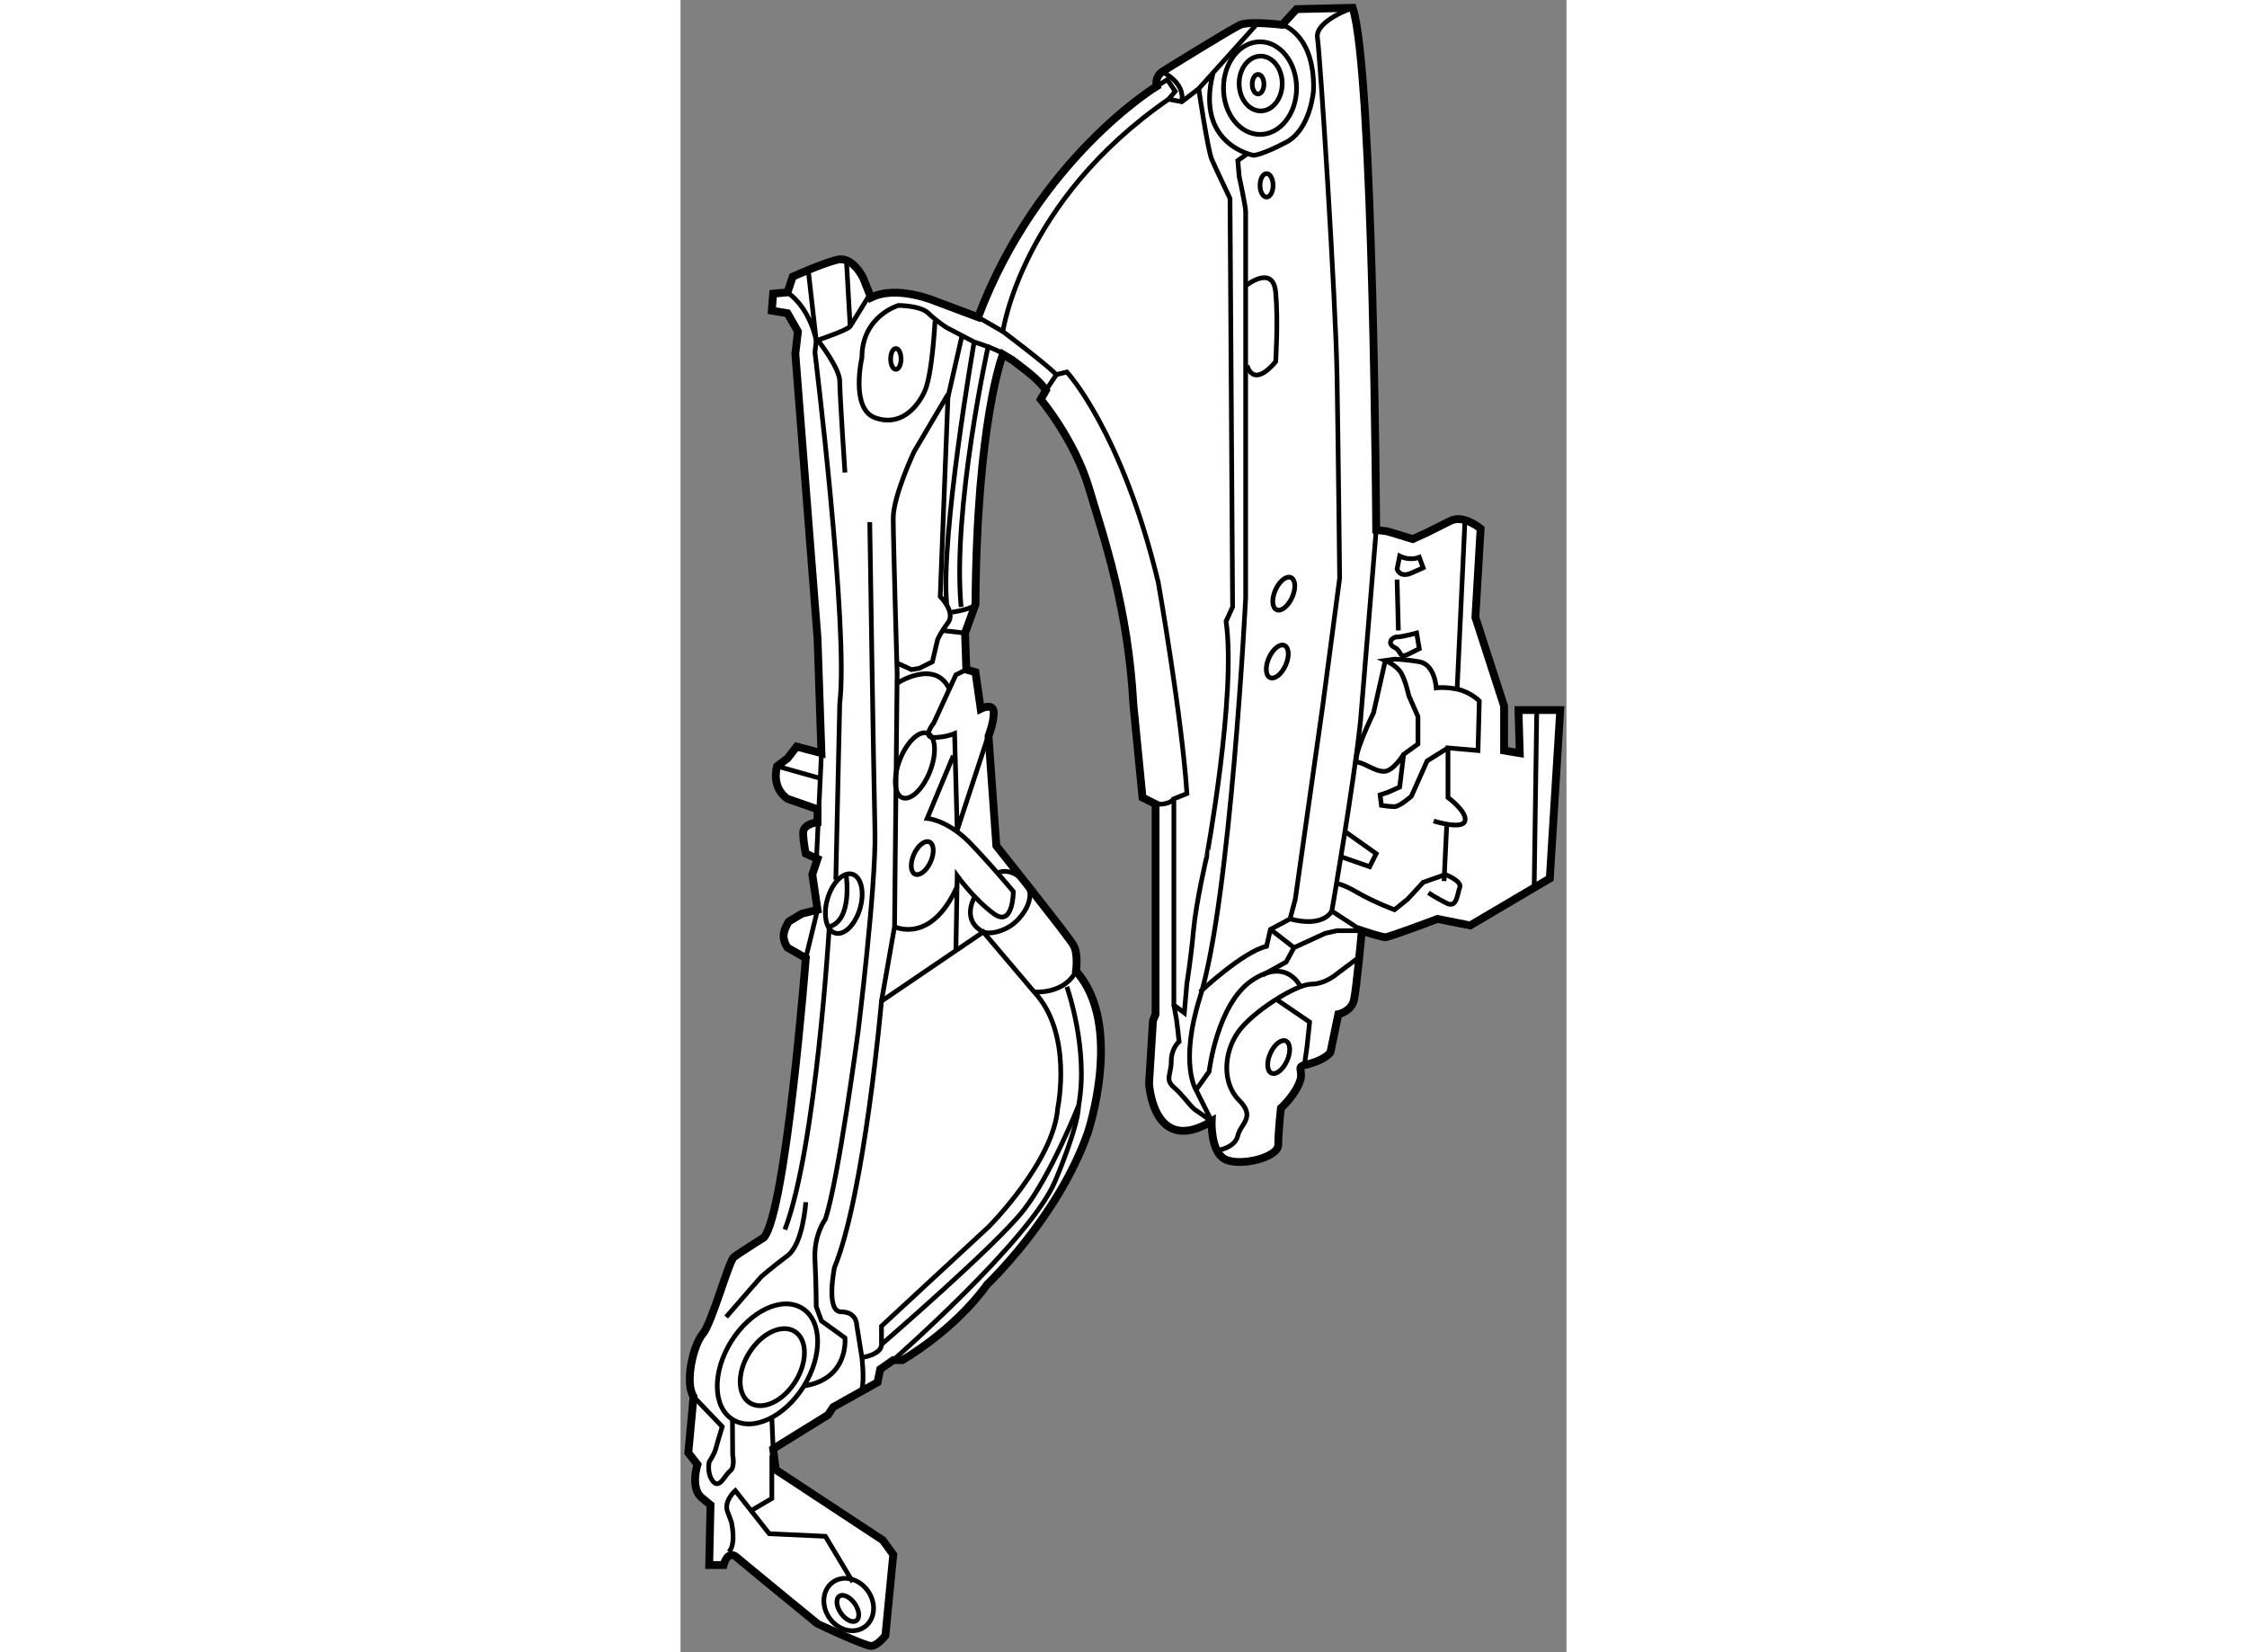<?xml version="1.0" encoding="utf-8"?>
<!-- Generator: Adobe Illustrator 15.1.0, SVG Export Plug-In . SVG Version: 6.00 Build 0)  -->
<!DOCTYPE svg PUBLIC "-//W3C//DTD SVG 1.1//EN" "http://www.w3.org/Graphics/SVG/1.1/DTD/svg11.dtd">
<svg version="1.1" xmlns="http://www.w3.org/2000/svg" xmlns:xlink="http://www.w3.org/1999/xlink" x="0px" y="0px" width="244.8px"
	 height="180px" viewBox="47.251 7.917 56.566 105.483" enable-background="new 0 0 244.8 180" xml:space="preserve">
	
<rect x="47.251" y="7.917" width="56.566" height="105.483" fill="#808080" stroke="none"/>
	
<g><path fill="#FFFFFF" stroke="#000000" stroke-width="0.5" d="M68.458,30.917c0.759,0.59,1.657,1.215,2.125,1.917l-0.333,0.583
				c0,0,2.167,2.583,3.083,5.667s2.5,7.583,2.833,13.833l0.583,5.917l0.833,0.417v13.417l-0.167,0.417l-0.25,4
				c0,0,0.25,4.667,4,2.417c0,0-0.083,1.917,0.833,2.417s3.417-0.084,3.417-0.917s0.167-2.333,0.167-2.333s1-0.917,1.25-1.833
				c0.156-0.571-0.242-0.801,0.25-0.917c1.417-0.333,1.667-0.833,1.667-0.833l0.5-2.417c0,0,0.833-0.167,1-0.917s0.5-4.417,0.5-4.417
				s1.25,0.417,1.5,0.417s3.333-1.167,3.333-1.167L97.667,67l5.083-3l0.667-10.75h-2.667l0.083,2.75l-1-0.167V53L98,47.333
				l0.333-5.667c0,0-1.084-0.917-1.917-0.5s-1.5,0.75-1.5,0.75L94,42.333L92.917,42l-0.583-0.167l-0.667-0.083
				c0,0-0.167-29.333-1.5-33.333L86.583,8.5l-0.917,1c0,0-2.083-0.25-2.667,0s-5,3-5,3s-0.5,0.333-0.333,0.917
				c0,0-7.583,4.583-11.417,14.75l-2.667-1c0,0-2.5-1.083-4.167-0.25l-0.5-1.25c0,0-0.667-1.417-1.667-1.167
				s-2.833,1.083-2.833,1.083l-0.333,1l-0.917,0.083l-0.083,1.083l1,0.167l0.667,1.167L54.583,30.5L56,48.667L56.25,56l-1.583-0.417
				l-0.583,0.75l-0.667,0.5c0,0-0.416,1.333,0.667,2.083L56,59.583v0.833c0,0-0.917,0.083-0.917,0.667s0.167,1.333,0.167,1.333
				L56,62.75l-0.333,1L56,66l-1,0.25l-0.833,0.5c0,0-0.333,0.5-0.333,0.917s0.25,0.75,0.25,0.75l1.167,0.667
				c0,0-1.25,16.083-2.667,17.833c0,0-1.584,1-1.917,1.25s-1.417,4.251-2,4.917s-1.166,3.084-0.583,4l-0.333,3.583l0.583,0.75
				c0,0-0.5,1.584,0.333,2.167l0.5,0.416l-0.083,3.834H50c0,0,0.25-1,0.833-0.5s5.167,4.25,5.167,4.25S59,113,59.417,113
				s0.917-0.666,0.917-0.666l0.5-5.167l-0.667-0.917l-6.833-4.5l-0.167-1.333l3.5-2.167L57,97.75l2.833-1.583L60,95.334l0.833-0.584
				h0.583c0,0,3.25-1.833,5.417-4.833c0,0,4.5-4.25,6.417-9.667c0,0,2.333-6.916-0.75-10.333c0,0,0.167-1.084-0.167-1.667
				s-4.917-6.333-4.917-6.333l-0.5-7c0,0,0.333-0.833,0.333-1.5s-0.833-0.25-0.833-0.25l-0.333-2.333L65.5,50.667l-0.083-2.333
				l0.667-1.833c0.083-11.75,1.75-15.958,1.75-15.958L68.458,30.917z"></path><path fill="none" stroke="#000000" stroke-width="0.3" d="M63.5,28.417c0,0-0.167,3.417-0.667,4.5s-1.583,2.25-3.167,1.667
				s-0.833-3.833-0.833-3.833c0-2.667,2.333-3.333,2.333-3.333s1.417,0,1.917,0.5s1.167,0.917,1.167,0.917L66,29.75
				c0,0,1.138,0.352,1.708,0.667"></path><path fill="none" stroke="#000000" stroke-width="0.3" d="M82.083,47.583l0.417-0.917l-0.167-26.083c0,0-0.917-1.917-1.167-2.5
				s-0.833-4.5-0.833-4.5l-1.083,0.833l-0.833-0.167C69,20.75,67.833,29.083,67.833,29.083s2.667,2,3.417,2.75l0.667-0.167
				c0,0,3.5,3.75,5.833,13.417c0,0,1.5,8.5,1.833,13.5l-0.833,0.333v13.167l0.667,0.5l0.167-1.917c0,0,0.25-1.5,0.417-3.333
				s0.833-4.667,0.833-4.667S82.75,52.333,82.083,47.583z"></path><line fill="none" stroke="#000000" stroke-width="0.3" x1="84.083" y1="9.417" x2="80.333" y2="13.583"></line><path fill="none" stroke="#000000" stroke-width="0.3" d="M85.667,9.5c0,0,2.083,0.583,2,4.167c0,0-0.167,2.5-1.75,3.333
				s-2.083,0.833-2.083,0.833s-3.75-0.667-2.583-5.25"></path><ellipse fill="none" stroke="#000000" stroke-width="0.3" cx="84.292" cy="13.25" rx="1.375" ry="1.75"></ellipse><ellipse fill="none" stroke="#000000" stroke-width="0.3" cx="84.125" cy="13.292" rx="0.375" ry="0.625"></ellipse><ellipse fill="none" stroke="#000000" stroke-width="0.3" cx="84.25" cy="13.542" rx="2.333" ry="2.958"></ellipse><ellipse fill="none" stroke="#000000" stroke-width="0.3" cx="84.667" cy="19.75" rx="0.417" ry="0.75"></ellipse><path fill="none" stroke="#000000" stroke-width="0.3" d="M78,12.5c0,0,1.5,0.667,1.25,1.917"></path><polyline fill="none" stroke="#000000" stroke-width="0.3" points="77.667,13.417 78.333,13 78.833,13.75 78.417,14.25 		"></polyline><path fill="none" stroke="#000000" stroke-width="0.3" d="M83.333,26.167c0,0,1.75-1.417,1.917,0.417s0,4.417,0,4.417
				s-1.333,1.75-1.833,0.25"></path><path fill="none" stroke="#000000" stroke-width="0.3" d="M61.083,50.25L62,50.667l0.5-0.083l0.833-0.417l0.333-1.417
				c0,0,0.167-0.417,0.667-1.083S63.833,46,63.833,46l0.5-12.917l-2.167,3.667c0,0-1.333,2.833-1.333,4.25s0.25,9.917,0.25,9.917
				l-0.167,16.167l-0.833,4.75"></path><path fill="none" stroke="#000000" stroke-width="0.3" d="M59.417,26.583c0,0-1.167,1.917-1.333,2.167s-2.167,0.917-2.167,0.917
				l-0.083,0.75c0,0,2.166,17.583,1.583,22.417l-0.25,11.25"></path><line fill="none" stroke="#000000" stroke-width="0.3" x1="57.833" y1="24.333" x2="58.083" y2="28.75"></line><path fill="none" stroke="#000000" stroke-width="0.3" d="M55.417,25.25l0.5,4.417c0,0-0.333-2.001-1.833-3.084"></path><ellipse fill="none" stroke="#000000" stroke-width="0.3" cx="61" cy="30.833" rx="0.333" ry="0.667"></ellipse><path fill="none" stroke="#000000" stroke-width="0.3" d="M56.042,29.667c0,0,1.375,1.75,1.375,2.583s0.333,5.833,0.333,5.833"></path><line fill="none" stroke="#000000" stroke-width="0.3" x1="65.208" y1="29.417" x2="64.333" y2="33.25"></line><ellipse transform="matrix(0.821 -0.572 0.572 0.821 -52.67 52.901)" fill="none" stroke="#000000" stroke-width="0.3" cx="57.917" cy="110.334" rx="1.5" ry="1.75"></ellipse><ellipse transform="matrix(0.821 -0.571 0.571 0.821 -52.783 52.851)" fill="none" stroke="#000000" stroke-width="0.3" cx="57.917" cy="110.626" rx="0.536" ry="0.949"></ellipse><ellipse transform="matrix(-0.847 -0.531 0.531 -0.847 47.094 203.456)" fill="none" stroke="#000000" stroke-width="0.3" cx="52.792" cy="94.958" rx="2.724" ry="4.19"></ellipse><ellipse transform="matrix(-0.847 -0.531 0.531 -0.847 47.54 203.996)" fill="none" stroke="#000000" stroke-width="0.3" cx="53.083" cy="95.167" rx="1.737" ry="2.693"></ellipse><path fill="none" stroke="#000000" stroke-width="0.3" d="M50.567,98.509l0.016,2.325c0,0,0.166,0.75-0.167,1
				S49.75,103,49.333,102.5s-0.25-1.25-0.25-1.25s0.333-0.5,0.417-0.833S49.917,99,49.917,99l-1.833-1.916"></path><path fill="none" stroke="#000000" stroke-width="0.3" d="M55.1,96.405c2.934-0.429,2.65-3.071,2.65-3.071l-1.5-1.084
				l-0.333-0.916c0,0,0-1.417-0.083-3S56.5,85.75,56.5,85.75c0.833-2.5,2.083-11.917,2.083-11.917S59.75,64.417,59.667,61
				s-0.333-19.75-0.333-19.75"></path><path fill="none" stroke="#000000" stroke-width="0.3" d="M55.25,84.667c0,0-0.167,2.667-1.167,3.417s-1.667,1.333-1.667,1.333
				s-1.25,1.416-2.25,2.583"></path><path fill="none" stroke="#000000" stroke-width="0.3" d="M50.333,107c0.5-0.5,0.167-1.916,0.167-1.916s0,0-0.25-0.667
				s0.5-1.333,0.5-1.333l2.167,2.75L56.5,106l1.75,2.917"></path><polyline fill="none" stroke="#000000" stroke-width="0.3" points="53.083,100.834 53.083,103.584 51.667,104.417 		"></polyline><line fill="none" stroke="#000000" stroke-width="0.3" x1="53.083" y1="98.5" x2="53.167" y2="100.417"></line><path fill="none" stroke="#000000" stroke-width="0.3" d="M58.833,94.584L58.5,92.5c0,0,0-0.833-1-0.833s-0.417-2.833-0.417-2.833
				c1.917-4.667,3-17,3-17l6.5-4.417l3.25,3.833c2.5,2.667,1.5,7.417,1.5,7.417c-0.25,3.417-4.417,7.583-4.417,7.583l-6.833,6.334
				c0,0,0,0.5,0,1.166S58.833,94.584,58.833,94.584s0.167,1.416,0,2"></path><path fill="none" stroke="#000000" stroke-width="0.3" d="M56.75,67.083c0,0-0.833,14.083-2.833,19.333"></path><ellipse transform="matrix(-0.961 -0.277 0.277 -0.961 94.915 144.648)" fill="none" stroke="#000000" stroke-width="0.3" cx="57.667" cy="65.625" rx="1.083" ry="1.958"></ellipse><ellipse transform="matrix(-0.913 -0.408 0.408 -0.913 94.316 145.52)" fill="none" stroke="#000000" stroke-width="0.3" cx="62.667" cy="62.708" rx="0.583" ry="1.125"></ellipse><ellipse transform="matrix(-0.913 -0.408 0.408 -0.913 132.656 179.109)" fill="none" stroke="#000000" stroke-width="0.3" cx="85.416" cy="75.417" rx="0.583" ry="1.125"></ellipse><ellipse transform="matrix(-0.913 -0.408 0.408 -0.913 142.793 130.77)" fill="none" stroke="#000000" stroke-width="0.3" cx="85.333" cy="50.167" rx="0.583" ry="1.125"></ellipse><ellipse transform="matrix(-0.913 -0.408 0.408 -0.913 145.357 122.65)" fill="none" stroke="#000000" stroke-width="0.3" cx="85.75" cy="45.833" rx="0.583" ry="1.125"></ellipse><path fill="none" stroke="#000000" stroke-width="0.3" d="M64.667,56.167l-1.667,4c0,0,1.333,0.083,2.833,1.667s2.667,3,2.667,3
				s0,2.333-1.25,1.417s-2.333-2.417-2.333-2.417l-0.083,4.75"></path><path fill="none" stroke="#000000" stroke-width="0.3" d="M60.917,67.083c0,0,2.333,1.167,4-2.583"></path><ellipse transform="matrix(-0.931 -0.364 0.364 -0.931 99.495 132.274)" fill="none" stroke="#000000" stroke-width="0.3" cx="62.227" cy="56.75" rx="1.031" ry="2.208"></ellipse><path fill="none" stroke="#000000" stroke-width="0.3" d="M61,51.583c0,0,2.5-1.667,3.417,0.333"></path><path fill="none" stroke="#000000" stroke-width="0.3" d="M67,54.583l-2.083,6.333L64.75,54.75c0,0-0.583,0.25-1.333,0.25
				s0-0.917,0-0.917L64.833,51l0.667-0.333"></path><path fill="none" stroke="#000000" stroke-width="0.3" d="M69.833,71.25c0,0,1.917,0.167,2.667-1.333"></path><path fill="none" stroke="#000000" stroke-width="0.3" d="M66,65.25c0,0-0.833,1.417,0.583,2.167c0,0,0.5,0.25,1.5-0.25
				s1.917-2,1.25-2.75c0,0-0.75-1.25-1.917-0.75"></path><line fill="none" stroke="#000000" stroke-width="0.3" x1="56.25" y1="56" x2="55.917" y2="63.083"></line><line fill="none" stroke="#000000" stroke-width="0.3" x1="53.417" y1="56.833" x2="56.083" y2="57.583"></line><path fill="none" stroke="#000000" stroke-width="0.3" d="M57.833,63.833c0,0,0.417,2.833-1.083,3.25"></path><line fill="none" stroke="#000000" stroke-width="0.3" x1="63.917" y1="48.167" x2="65.417" y2="48.333"></line><line fill="none" stroke="#000000" stroke-width="0.3" x1="56" y1="66" x2="55.25" y2="69.083"></line><path fill="none" stroke="#000000" stroke-width="0.3" d="M71.917,70.917c0,0,1.417,4,0.75,7.583c0,0-1.75,4.417-3.5,6.667
				s-9.083,8.583-9.083,8.583"></path><path fill="none" stroke="#000000" stroke-width="0.3" d="M60.833,94.75c0,0,8.75-7.667,10.333-11.417c0,0,1.5-3.5,1.5-4.833"></path><path fill="none" stroke="#000000" stroke-width="0.3" d="M78.75,58.917c0,0-0.25,0.416-1.167,0.333"></path><path fill="none" stroke="#000000" stroke-width="0.3" d="M78.75,72.083L78.917,73L79,73.667l0.083,0.75c0,0-0.5,0.417-0.5,1.25
				s-0.417,1.167,0.167,1.667s1.083,1.25,1.333,1.417s1.083,0.75,1.083,0.75l-1-2c0,0-1.083-1.667,0.25-5.917
				c1.951-6.217,2.917-25.5,2.917-25.5s0-24.333,0-24.667s-0.417-2.25-0.417-2.25l-0.083-1l0.583-0.417"></path><path fill="none" stroke="#000000" stroke-width="0.3" d="M64.583,47c0,0,1.25-0.167,1.5-0.5"></path><path fill="none" stroke="#000000" stroke-width="0.3" d="M80.417,71.25c0,0,2.75-2.583,4.25-2.917l0.25-1.083l1.25-0.667
				l0.333-1.25L88.25,53l1.083-8.167c0,0-0.083-7.917-0.167-12.917s-1.083-20.5-1.25-21.583s2.25-1.916,2.25-1.916"></path><path fill="none" stroke="#000000" stroke-width="0.3" d="M86.833,70.917c0,0-0.833-1.917-3.083-0.417S81,76.333,81,76.333
				L80.167,77.5"></path><path fill="none" stroke="#000000" stroke-width="0.3" d="M81.667,81.333c0,0,1-0.167,1.167-0.917s1.166-1.167,0.083-2.25
				s-1-3-0.083-4.333s3.75-3.083,4.667-3.083s1.667-0.667,1.667-0.667l1.333-1"></path><path fill="none" stroke="#000000" stroke-width="0.3" d="M88.833,66.083c0,0-0.5,1.083-2.667,0.5"></path><polyline fill="none" stroke="#000000" stroke-width="0.3" points="87.083,75.917 87.25,74.75 87.417,73.167 85.333,71.75 		"></polyline><path fill="none" stroke="#000000" stroke-width="0.3" d="M89.167,64.333c0,0,0.333,0,1.333,0.583S92.833,66,92.833,66
				l0.833-0.667l1-1.083l1.417-0.5c0,0,1.083,0.417,0.917,0.833s-0.167,1.333-0.833,1S95,64.917,95,64.917"></path><path fill="none" stroke="#000000" stroke-width="0.3" d="M95.333,60.333c0,0,1.833,0.583,2,0s-1.083-1.5-1.083-1.5v-3.167
				l1.917,0.167l0.083-3.167c0,0-0.583-0.583-1.417-0.75S95.5,51.833,95.5,51.833s-0.083-1.5-1.083-1.667S92.833,50,92.833,50
				l-0.583,0.083c0,0,0.583,0.25,0.917,0.667s0.583,1.583,0.583,1.583l0.583,1.333v1.083v0.667l-0.917,0.667l-0.25,2.083l-0.75,0.333
				l-0.5,0.167L92,59.333c0,0,0.5,0.083,0.833,0.083s1.083-0.667,1.083-0.667l1-2.25l1.333-0.833"></path><path fill="none" stroke="#000000" stroke-width="0.3" d="M94.417,43.5c0,0-0.583,0.25-1.25-0.083L93,44.25
				c0,0,0.167,0.583,0.917,0.25s0.75-0.333,0.75-0.333L94.417,43.5z"></path><polyline fill="none" stroke="#000000" stroke-width="0.3" points="89.667,61 91.667,62.417 91.25,63.25 89.333,62.583 		"></polyline><line fill="none" stroke="#000000" stroke-width="0.3" x1="96.167" y1="60.667" x2="96" y2="64.167"></line><line fill="none" stroke="#000000" stroke-width="0.3" x1="96.833" y1="51.917" x2="97.333" y2="41.167"></line><path fill="none" stroke="#000000" stroke-width="0.3" d="M94.25,48.333c0,0-0.917,0.25-1.25,0.25S92.333,49,92.833,49.25
				s0.25,0.75,0.917,0.417s0.667-0.333,0.667-0.333L94.25,48.333z"></path><path fill="none" stroke="#000000" stroke-width="0.3" d="M91.667,41.75l-1,12.167c-0.417,4-1.833,12.167-1.833,12.167l1.917,1.25
				h-1.583l-0.75,0.167l-2,0.917l-0.5,0.917l-1.5,0.833"></path><line fill="none" stroke="#000000" stroke-width="0.3" x1="101.917" y1="53.333" x2="101.75" y2="64.75"></line><line fill="none" stroke="#000000" stroke-width="0.3" x1="84.917" y1="67.25" x2="86.417" y2="68.417"></line><line fill="none" stroke="#000000" stroke-width="0.3" x1="93" y1="44.917" x2="93.083" y2="48.167"></line><path fill="none" stroke="#000000" stroke-width="0.3" d="M92.25,50.083l-0.75,3.333c0,0-1.5,3.083-1,3.167
				s1.083,0.583,1.667,0.583s1.25-1.083,1.25-1.083"></path><line fill="none" stroke="#000000" stroke-width="0.3" x1="70.583" y1="32.833" x2="71.25" y2="31.833"></line><path fill="none" stroke="#000000" stroke-width="0.3" d="M66.917,29.917c0,0-2.333,10.5-1.75,16.75"></path><path fill="none" stroke="#000000" stroke-width="0.3" d="M66,29.75c0,0-2.167,12.417-1.75,16.75"></path><line fill="none" stroke="#000000" stroke-width="0.3" x1="66.25" y1="28.167" x2="67.833" y2="29.083"></line></g>


</svg>